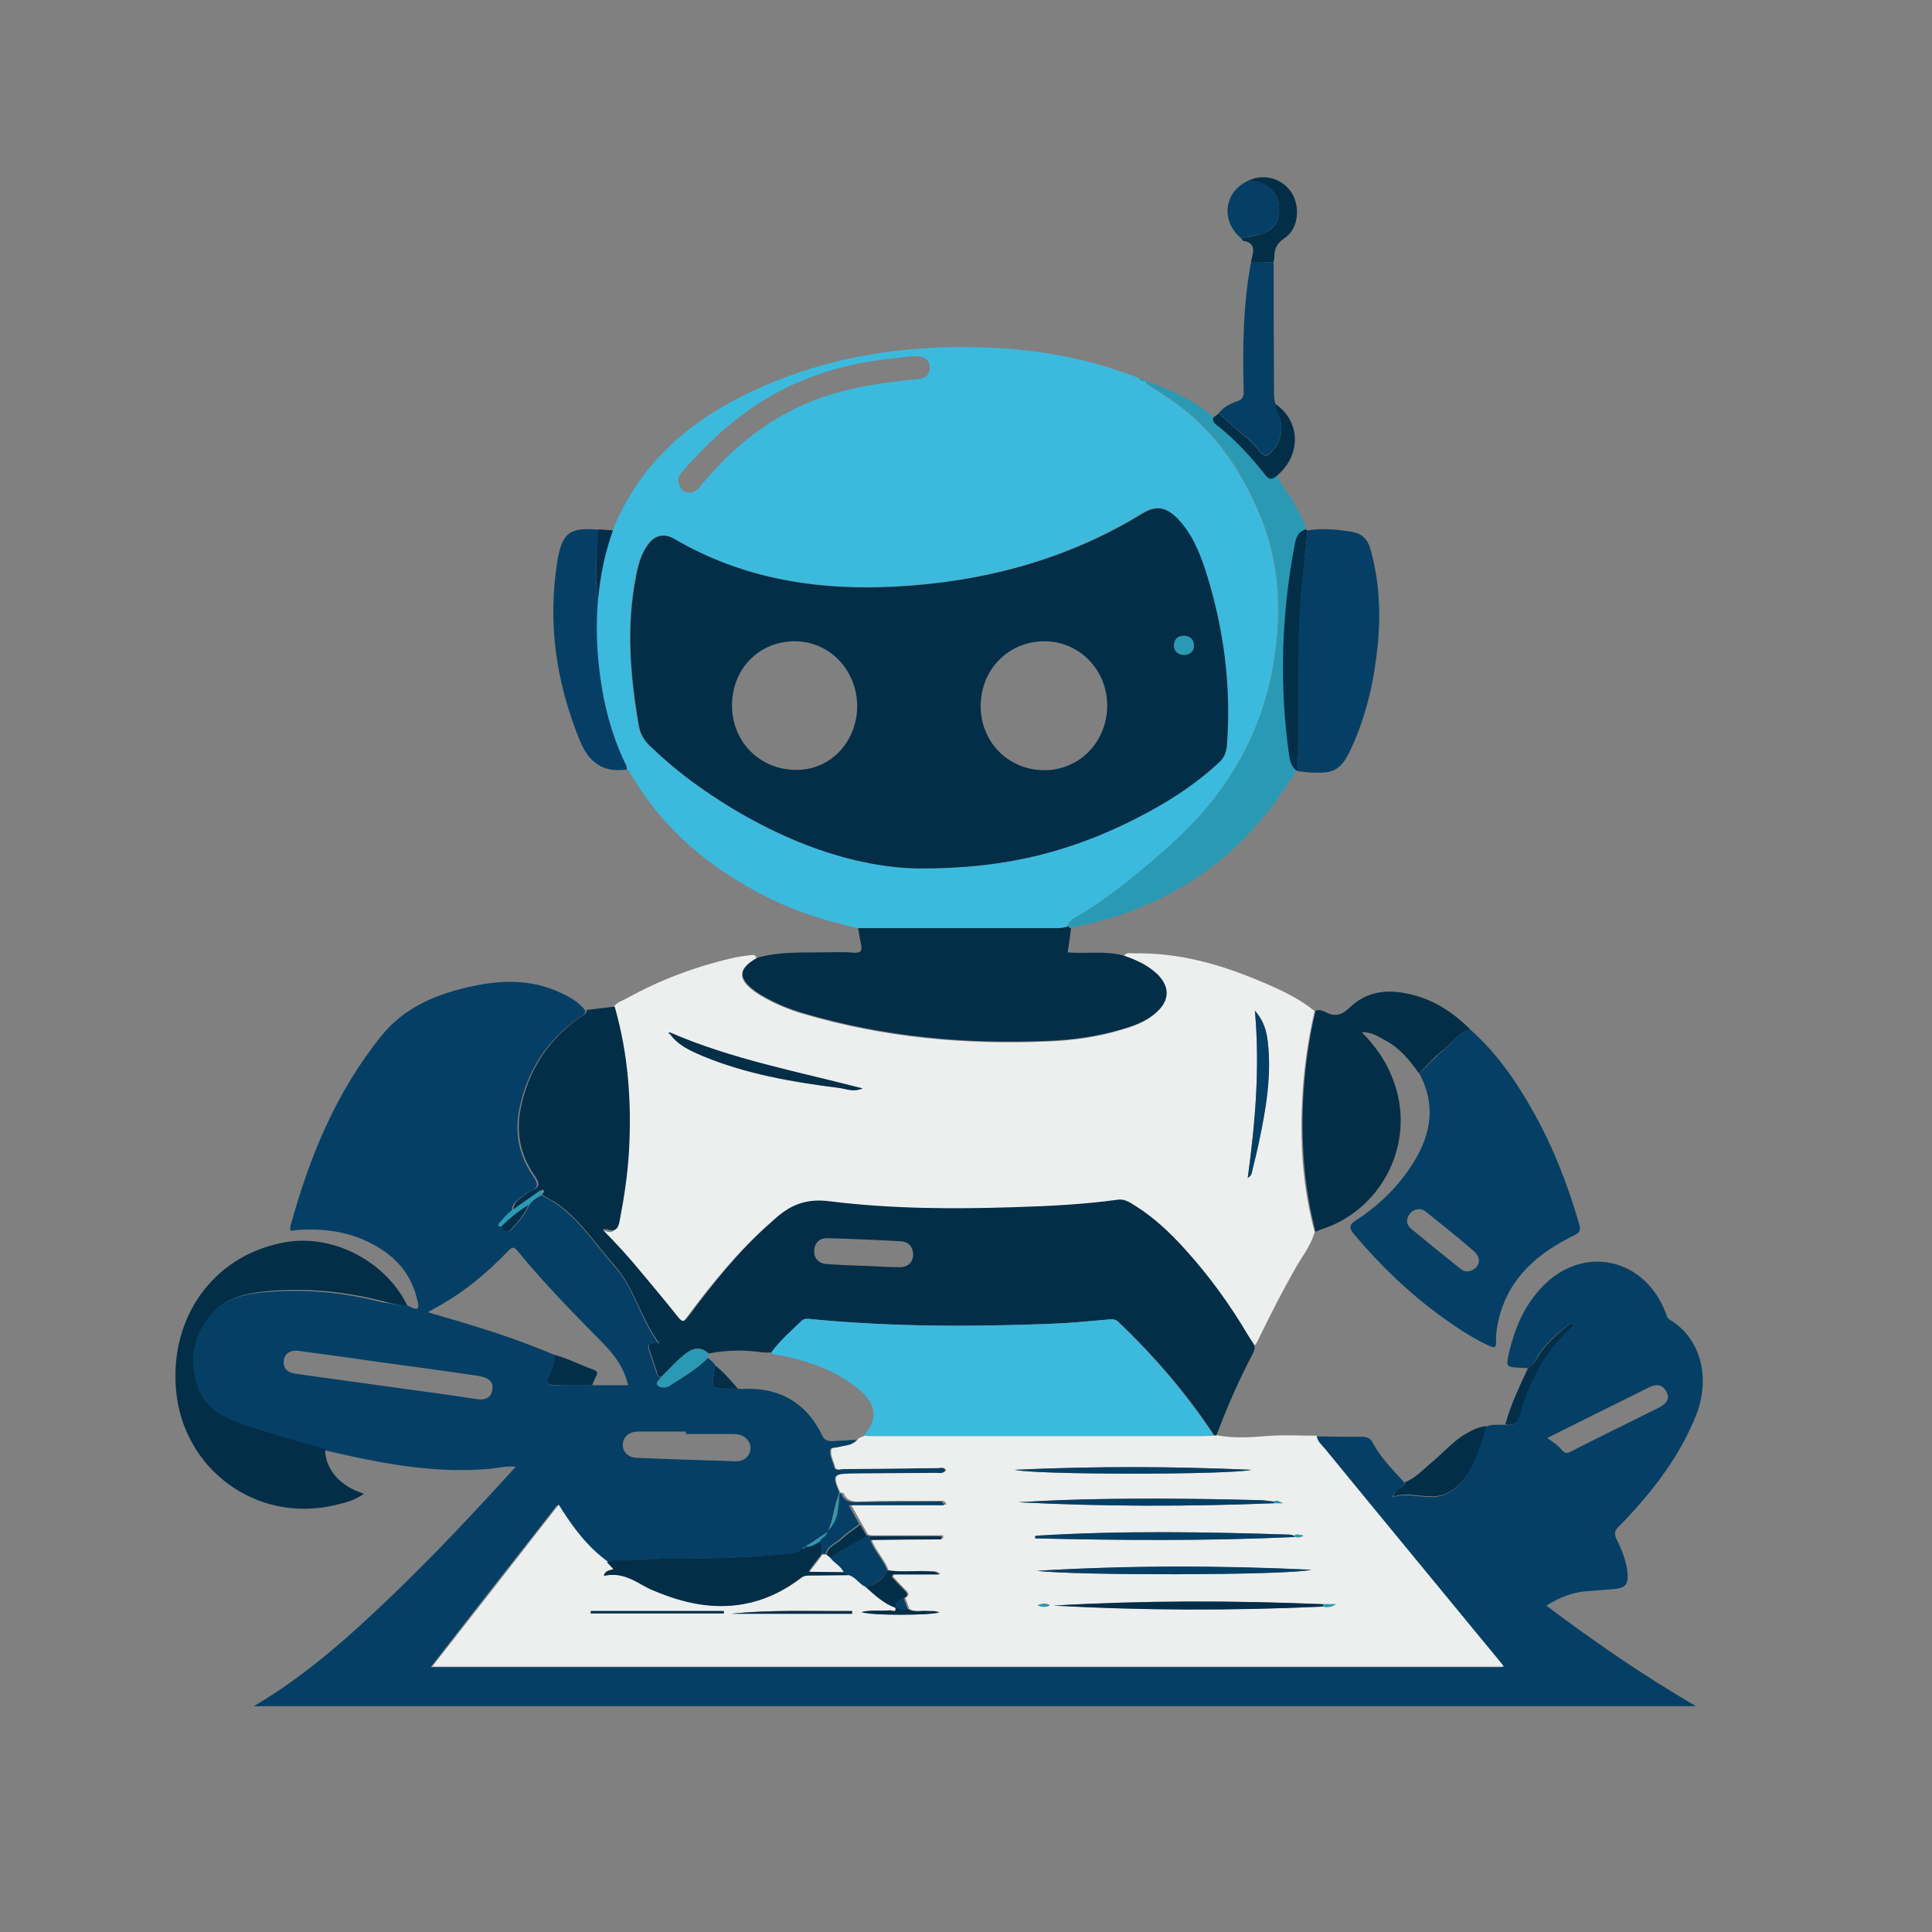 <?xml version="1.0" encoding="utf-8"?>
<!-- Generator: Adobe Illustrator 28.3.0, SVG Export Plug-In . SVG Version: 6.00 Build 0)  -->
<svg version="1.1" id="Flådestyringslogo_x5F_ring_xA0_Image_00000000205136848126655830000000172389043415083396_"
	 xmlns="http://www.w3.org/2000/svg" xmlns:xlink="http://www.w3.org/1999/xlink" x="0px" y="0px" viewBox="0 0 566.4 566.4"
	  xml:space="preserve"><rect x="0" y="0" width="566.4" height="566.4" fill="#808080" stroke="none"/>
<style type="text/css">
	.st0{fill:none;}
	.st1{fill:#053F65;}
	.st2{fill:#3CBADE;}
	.st3{fill:#EDEFEF;}
	.st4{fill:#022E48;}
	.st5{fill:#2A9AB4;}
</style>
<g>
	<path class="st0" d="M566.3,283.2c0,93.6,0,187.1,0.1,280.7c0,2.1-0.5,2.5-2.5,2.5c-187.1-0.1-374.2-0.1-561.3,0
		c-2.1,0-2.5-0.5-2.5-2.5C0.1,376.8,0.1,189.6,0,2.5C0,0.5,0.5,0,2.5,0c187.1,0.1,374.2,0.1,561.3,0c2.1,0,2.5,0.5,2.5,2.5
		C566.3,96.1,566.3,189.6,566.3,283.2z M363.8,69.8c0.2,0.3,0.4,0.8,0.7,0.8c3.7,0.6,3.2,3,2.5,5.5c-0.1,0.3-0.1,0.5-0.1,0.8
		c-2.4,12.5-2.6,25.2-2.2,37.9c0,1.8-0.4,2.6-2.1,3.1c-2,0.6-3.9,1.7-5.2,3.4c-0.5,0.4-1.1,0.8-1.6,1.2c-5.9-5-12.8-8.2-20-10.7l0,0
		c-0.4-0.7-1.1-0.6-1.7-0.8c-14.3-5.6-29.1-8.4-44.4-9c-20.2-0.8-40,1.5-59,8.6c-22.7,8.5-41.5,21.5-51,45c-1.4-0.1-2.9-0.2-4.3-0.3
		c-8.4-0.8-10.7,0.8-12.1,9.2c-2.9,18.1-0.4,35.5,6.5,52.4c2.7,6.6,6.9,9.6,13.9,8.7c0.3,0.2,0.6,0.4,0.8,0.7
		c10.4,18.1,25.9,30.3,44.6,38.8c7.1,3.2,14.7,5.3,22.3,7.1c0.3,1.5,0.5,3.1,0.8,4.6c0.4,1.9,0.2,2.8-2.2,2.6
		c-3.2-0.2-6.4-0.1-9.6-0.1c-6.2,0-12.5-0.3-18.6,1.6c-0.2-1-0.9-1.1-1.7-1c-1.5,0.2-3.1,0.3-4.6,0.7c-11.1,2.5-21.7,6.4-31.6,11.9
		c-1.5,0.8-3.3,1.3-4.2,2.9c-2.7,0.3-5.5,0.7-8.2,1c-2-2.7-4.8-4.2-7.8-5.5c-8.2-3.7-16.7-3.5-25.2-1.7
		c-10.3,2.2-19.9,6.1-26.8,14.6c-13.3,16.4-21.1,35.4-26.6,55.6c-0.6,2.1,0.8,1.3,1.6,1.3c7.1-0.6,14,0.2,20.5,3.2
		c7.9,3.6,13.4,9.2,15.2,18c0.4,1.9-0.1,2.2-1.7,1.6c-0.5-0.2-1-0.5-1.4-0.7c-6.5-13.4-22.6-21.4-37.1-18.4
		c-20,4.2-32.7,21.8-30.9,43c2,23.4,23.6,39.2,46.4,33.9c3-0.7,6-1.4,8.7-3.4c-6.9-2-11.3-7.1-11.4-13.1c1.2,0.3,2.3,0.5,3.5,0.8
		c14.8,3.5,29.8,6.1,45.1,4.7c2.4-0.2,4.8-0.9,7.7-0.6c-11.9,13.1-23.7,25.7-36.2,37.7c-12.5,12-25.2,23.5-40.6,32.5
		c141,0,281.6,0,422.8,0c-15.7-9.1-29.9-19-43.9-29.5c3.7-2.3,7.5-3.8,11.8-4.2c2.6-0.2,5.1-0.4,7.7-0.6c3.8-0.3,4.7-1.3,4.3-5.1
		c-0.4-3.4-1.7-6.6-3.2-9.6c-0.7-1.4-0.6-2.4,0.6-3.6c2.5-2.4,4.9-5,7.1-7.7c6.4-7.5,11.9-15.7,15.6-24.9
		c4.4-10.9,1.4-22.8-7.7-28.1c-0.8-0.5-1-1.3-1.2-2.1c-6.5-16.8-25.5-20-37.2-6.4c-4.4,5.2-7,11.2-8.6,17.7
		c-1.2,4.7-1.1,4.7,3.6,4.9c0.6,0,1.1,0,1.7,0.1c-2.5,5.4-5.1,10.8-6.7,16.6c-1.8,0.1-3.7-0.3-5.5,0.6c-2.8,0.2-5,1.6-7.2,3.1
		c-3.3,2.3-6,5.3-9.1,7.9c-2.4,2-4.5,4.3-7.4,5.5c-3.4-3.6-6.9-7.2-9.3-11.6c-0.9-1.5-1.9-1.9-3.5-1.9c-4.5,0.1-9-0.1-13.5-0.1
		c-4.9,0-9.8-0.4-14.6,0.1c-4.9,0.4-9.7,0.7-14.5-0.2c3-7.9,6.3-15.7,10-23.3c0.5-1,1-1.9,0.5-3.1c1.2,0,1.5-0.9,2-1.9
		c3.4-7,6.8-13.9,10.7-20.6c2-3.6,4.7-6.8,5.8-10.9c0.7-0.3,1.4-0.6,2-0.8c16.8-5.5,26.4-23.4,21.8-40.4
		c-1.8-6.6-5.2-12.2-10.3-17.3c2.9-0.1,4.9,1.4,6.9,2.4c4.2,2.3,7.2,5.9,9.9,9.7c5,9,3.6,17.7-1.7,26.1
		c-4.3,6.9-10.1,12.5-16.8,16.9c-2.4,1.6-2,2.5-0.5,4.3c7.6,9,16,17,25.5,24c4.5,3.3,9,6.4,14.1,8.6c1.4,0.6,2,0.5,1.9-1.2
		c-0.1-2.4,0.3-4.8,0.9-7.1c3-11.9,11.5-18.9,21.9-24.1c1.6-0.8,2.1-1.4,1.6-3.2c-3.3-11.5-7.7-22.6-13.5-33.1
		c-5-8.9-10.6-17.2-18.4-24c-5.3-5.4-11.5-9.3-19-10.8c-6-1.2-11.7-0.3-16.2,4c-2.3,2.3-4.4,3-7.3,1.5c-0.8-0.4-1.9-0.7-2.9-0.4
		c-4.7-3.8-10.1-6.2-15.6-8.6c-12-5.1-24.4-8.6-37.5-8.3c-1,0-2.3-0.4-2.9,0.9c-5.5-1.6-11.2-0.5-16.8-1.1c0.3-2.5,0.6-4.7,1-7
		c1.4-0.3,2.8-0.7,4.3-1c22.8-5.2,41.5-16.7,55.5-35.6c2.3-3.1,4.3-6.3,6.5-9.5c0.2,0,0.4,0.1,0.6,0.1c0.9,0.1,1.8,0.2,2.8,0.3
		c8.1,0.6,10-0.5,13.2-7.8c3.7-8.3,5.9-17,7-26c1.3-10.6,1.1-21.1-1.7-31.5c-0.8-3-2.5-4.7-5.6-5.2c-4.3-0.7-8.6-1.1-12.9-0.4
		c-0.1-0.1-0.3-0.2-0.4-0.1c-0.6-2.8-2.3-5.2-3.6-7.7c-1.4-2.9-3.8-5.2-5-8.2c7.2-6.1,7.1-15.9-0.4-21.1c-0.5-1.6-0.4-3.3-0.4-4.9
		c0-12.2,0-24.4-0.1-36.5c0.1-0.4,0.3-0.9,0.3-1.3c-0.2-2.5,0.6-4.2,3-5.8c4.1-2.8,4.8-9.3,2-13.4c-2.9-4.4-8.3-5.7-13.1-3.2
		C358.9,56.4,358,64.9,363.8,69.8z"/>
	<path class="st1" d="M119.4,382.7c0.5,0.2,0.9,0.5,1.4,0.7c1.6,0.6,2.1,0.3,1.7-1.6c-1.8-8.8-7.3-14.4-15.2-18
		c-6.5-3-13.4-3.7-20.5-3.2c-0.8,0.1-2.2,0.8-1.6-1.3c5.5-20.1,13.3-39.1,26.6-55.6c6.9-8.6,16.5-12.4,26.8-14.6
		c8.5-1.8,17-2,25.2,1.7c2.9,1.3,5.8,2.8,7.8,5.5c0,1.1-0.9,1.5-1.7,2c-9.4,6.5-15.3,15.4-17.6,26.6c-1.5,7.2-0.2,13.9,4,19.9
		c1.5,2.2,1.7,3.4-0.9,4.5c-0.8,0.3-1.5,0.7-2.1,1.3c-1.4,1.1-3.2,2-3.2,4.2c-0.3,0.3-0.6,0.5-0.9,0.8c-0.2,0.2-0.5,0.4-0.7,0.7
		c-0.6,0.7-1.2,1.3-1.8,2c-0.6,0.8-0.3,1.1,0.6,1.1c0.5,1.5,1.5,2.3,2.8,0.9c1.9-2.1,3.9-4.2,5-7l0,0c0.2-0.2,0.4-0.5,0.6-0.7
		c0.8-1,1.9-1.6,3-2.2c1.2,0.7,2.5,1.2,3.6,2c7.4,4.8,12,12.3,17.7,18.7c6,6.6,7.7,15.7,13.1,22.8c-3.3-0.2-3.6,0.1-2.5,3.1
		c0.6,1.6,1.1,3.3,1.7,5c0.3,0.7,0.3,1.7,1.4,1.8c-0.3,0.8-1.7,1.5-0.9,2.3c0.8,0.9,2.4,0.8,3.4,0.2c3.9-2.5,8-4.8,11.3-8.2
		c0.9,0.6,1.7,1.3,2.2,2.2c-0.2,1-0.3,2-0.5,3c-0.6,3.3-0.2,3.8,3.2,3.8c1.3,0,2.6,0,3.9,0c0.4,0,0.7,0.1,1.1,0.1
		c11-0.6,19,3.9,23.8,13.9c0.6,1.2,1.6,1.4,2.8,1.4c2.4-0.1,4.8-0.3,7.1-0.4c-1.5,1.8-3.7,1.7-5.7,2.2c-0.7,0.2-1.9,0-2,0.7
		c-0.3,1.7,0.7,3.3,1.1,5c0.3,1.3,1.5,0.8,2.3,0.7c9.3-0.1,18.6-0.2,27.8-0.3c0.8,0,1.9-0.5,2.5,0.6c-0.7,1.2-2,0.8-3,0.8
		c-8.3,0.1-16.5,0.1-24.8,0.2c-5.1,0-5.4,0.5-3.3,5.5c0,0.2-0.1,0.4-0.1,0.6c-1.5,3.6-1.6,7.6-3.3,11c-2.2,1.5-4.4,3-6.7,4.4l0.1,0
		c-0.4,0.2-0.8,0.4-1.1,0.6c-1.3,1.4-3.2,1.5-4.8,1.6c-10.2,0.8-20.5,1.3-30.7,1.2c-6.4-0.1-12.8,0.9-19.2,0.6
		c-0.8,0-1.6,0.4-2.4,0.6c-6.1-4.4-10.4-10.3-14.5-16.8c-12.4,15.8-24.7,31.5-37.1,47.5c105,0,209.5,0,314.2,0c-0.5-0.6-0.7-1-1-1.3
		c-17.1-20.8-34.3-41.7-51.4-62.5c-1-1.2-2.3-2.2-2.5-3.9c4.5,0,9,0.2,13.5,0.1c1.6,0,2.7,0.3,3.5,1.9c2.4,4.4,5.9,7.9,9.3,11.6
		c-0.4,1.9-3.1,1.9-3.5,4.3c2.8-1.1,5.4-0.5,8-0.3c2.5,0.2,5.1,0.5,7.6-0.7c4.3-2,6.5-5.8,8.3-9.9c1.4-3.2,2.3-6.5,3.4-9.8
		c1.7-0.9,3.6-0.5,5.5-0.6c2.7,0.6,3.8-0.8,4.4-3.2c2.7-9.6,7.3-18.2,14.7-25c0.4-0.3,1-0.7,0.3-1.6c-3.9,2.9-7.6,6-10,10.2
		c-0.7,1.2-1.4,2.4-2.7,3c-0.6,0-1.1-0.1-1.7-0.1c-4.7-0.2-4.7-0.2-3.6-4.9c1.6-6.5,4.1-12.6,8.6-17.7c11.7-13.7,30.7-10.4,37.2,6.4
		c0.3,0.7,0.4,1.6,1.2,2.1c9.1,5.3,12.1,17.1,7.7,28.1c-3.7,9.2-9.2,17.4-15.6,24.9c-2.3,2.7-4.6,5.2-7.1,7.7
		c-1.2,1.2-1.3,2.1-0.6,3.6c1.5,3,2.8,6.2,3.2,9.6c0.4,3.8-0.5,4.8-4.3,5.1c-2.6,0.2-5.1,0.4-7.7,0.6c-4.2,0.3-8,1.9-11.8,4.2
		c14,10.5,28.3,20.4,43.9,29.5c-141.2,0-281.7,0-422.8,0c15.3-9,28.1-20.5,40.6-32.5c12.5-12,24.3-24.6,36.2-37.7
		c-2.9-0.3-5.3,0.4-7.7,0.6c-15.4,1.4-30.3-1.3-45.1-4.7c-1.2-0.3-2.3-0.5-3.5-0.8c-8-2.3-16.1-4.4-24-7.2
		c-5.8-2.1-11.3-4.6-13.4-11.2c-2.5-8-1.3-15.2,4.4-21.5c4.7-5.2,11.3-6.1,17.6-6.5c10.9-0.8,21.8,0.3,32.5,3.1
		C114.6,382.1,116.9,382.8,119.4,382.7z M173.6,406.1c3.5,0,6.9,0,10.5,0c-1-4.9-3.9-8.8-7.3-12.3c-8.7-8.8-17.3-17.6-25.1-27.1
		c-1.1-1.3-1.6-1.1-2.7,0c-5.8,6.1-12.2,11.5-19.5,15.7c-1.3,0.7-2.6,1.5-4.1,2.3c12.8,3.7,25.3,7.4,37.3,12.6
		c0.2,2.4-1,4.4-1.7,6.5c-0.6,1.8-0.4,2.3,1.5,2.3C166.2,406,169.9,406,173.6,406.1z M87.3,396c-2.1-0.2-3.8,0.7-4.1,2.8
		c-0.3,2.2,1,3.6,3.3,3.9c0.9,0.1,1.8,0.3,2.7,0.4c11.6,1.6,23.2,3.2,34.7,4.8c5.4,0.7,10.7,1.5,16.1,2.3c2.1,0.3,3.8-0.3,4.3-2.5
		c0.5-2.3-0.8-3.6-3-4.1c-0.7-0.2-1.4-0.3-2.2-0.4c-8.8-1.3-17.7-2.5-26.5-3.7C104.2,398.3,95.7,397.1,87.3,396z M201.1,420.4
		c0-0.2,0-0.5,0-0.7c-4.7,0-9.4,0-14.1,0c-2.6,0-4.4,1.6-4.4,3.8c-0.1,2.2,1.6,3.8,4.1,3.9c9.6,0.4,19.3,0.7,28.9,1
		c2.5,0.1,4.3-1.5,4.4-3.6c0.2-2.1-1.4-3.9-3.8-4.3c-0.8-0.1-1.6-0.1-2.5-0.1C209.6,420.4,205.3,420.4,201.1,420.4z M453.6,421.6
		c1.9,1.2,3.3,2.3,4.5,3.7c0.7,0.8,1.3,0.8,2.3,0.3c8.6-4.4,17.3-8.6,25.9-12.9c2.5-1.3,3.3-2.9,2.2-4.8c-1.3-2.3-3.2-2.1-5.2-1.1
		c-5.8,2.9-11.5,5.7-17.3,8.6C462,417.4,457.9,419.4,453.6,421.6z"/>
	<path class="st2" d="M251.4,272.1c-7.6-1.8-15.1-3.9-22.3-7.1c-18.7-8.5-34.2-20.7-44.6-38.8c-0.2-0.3-0.5-0.5-0.8-0.7
		c0.1-1-0.5-1.7-0.9-2.6c-3.6-8-5.8-16.4-7-25.1c-1-7.3-1.2-14.6-0.6-22c0.7-6.9,2-13.8,4.4-20.3c9.5-23.5,28.3-36.5,51-45
		c19-7.1,38.8-9.4,59-8.6c15.2,0.6,30.1,3.3,44.4,9c0.3,0.9,1,0.9,1.7,0.8c0,0,0,0,0,0c0.4,1.1,1.3,1.5,2.2,2
		c4.3,2.7,8.5,5.5,12.2,8.9c8.9,8.1,15,18,19.5,29c3.6,8.8,5.1,18,5.1,27.4c0,5-0.5,10-1.3,15c-2.3,14.5-7.9,27.4-16.7,39.1
		c-5.3,7.1-11.7,13.2-18.4,18.9c-6.5,5.6-13.3,11-20.6,15.6c-1.7,1.1-3.9,1.7-4.8,3.9c-1.5,0.8-3,0.6-4.6,0.6
		C289.4,272.1,270.4,272.1,251.4,272.1z M269.4,254.6c24.7,0.1,42.3-4.6,59.1-12.6c10.3-4.9,20.2-10.7,28.6-18.5
		c1.5-1.4,2.2-3.1,2.4-5.1c1.3-17.3-0.8-34.2-6.1-50.7c-1.9-5.9-4.2-11.7-8.7-16.1c-3.2-3.2-6.1-3.5-10-1.1
		c-22.2,13.6-46.6,20.1-72.3,21.4c-22.8,1.2-44.8-2.2-64.9-14c-3.1-1.8-5.8-1-7.9,2c-1.8,2.7-2.7,5.8-3.3,9
		c-2.8,14.6-1.7,29.1,0.8,43.6c0.4,2.5,1.5,4.4,3.3,6.1c3.8,3.6,7.8,7,12,10.2C224.2,244.8,248.1,254.3,269.4,254.6z M202.1,144.4
		c1.7,0,2.6-1.1,3.5-2.2c9.1-11,19.9-19.8,33.5-25c9.6-3.6,19.5-5.1,29.6-6c2.2-0.2,3.8-0.9,3.9-3.4c0.1-2.1-1.6-3.4-4.2-3.4
		c-2,0.1-4,0.4-6,0.6c-16.4,1.6-31.6,6.6-44.9,16.7c-6.5,4.9-12.3,10.6-17.6,16.7c-1,1.2-1.5,2.5-0.7,4
		C199.8,143.8,200.8,144.5,202.1,144.4z"/>
	<path class="st3" d="M179.7,295.5c0.9-1.6,2.7-2.1,4.2-2.9c9.9-5.5,20.5-9.4,31.6-11.9c1.5-0.3,3.1-0.5,4.6-0.7
		c0.8-0.1,1.5-0.1,1.7,1c-5.5,3.1-5.7,6-0.5,9.8c1,0.7,2,1.3,3.1,1.9c3.5,1.9,7.2,3.4,10.9,4.5c23.6,7,47.8,9.2,72.4,8.1
		c6.9-0.3,13.8-1.2,20.4-3.2c3.9-1.1,7.8-2.4,10.8-5.2c3.9-3.5,3.9-7.6,0.1-11.2c-2.7-2.6-6.1-4.1-9.6-5.3c0.7-1.3,1.9-0.9,2.9-0.9
		c13.2-0.3,25.5,3.2,37.5,8.3c5.5,2.3,10.9,4.8,15.6,8.6c-2.1,8.9-3.3,18-3.7,27.2c-0.6,12.7,0.4,25.3,3.7,37.6
		c-1.1,4.1-3.8,7.3-5.8,10.9c-3.8,6.7-7.3,13.6-10.7,20.6c-0.5,1-0.8,1.9-2,1.9c-0.5-0.8-1-1.5-1.5-2.3
		c-5.4-9.2-11.7-17.9-18.9-25.8c-4.1-4.5-8.5-8.7-13.6-12c-1.7-1.1-3.5-2.6-5.8-2.3c-10,1.5-20.2,1.9-30.3,2.2
		c-18.1,0.6-36.1,0.5-54.1-1.7c-6.7-0.8-11.6,0.9-16.1,5.1c-0.5,0.5-1.1,1-1.7,1.5c-9,8.1-16.6,17.5-23.8,27.2
		c-1.2,1.6-1.8,1.7-3.1,0c-3.4-4.4-7.1-8.7-10.7-13c-3.5-4.2-7.2-8.3-11.4-12.6c0.9,0,1.2-0.1,1.5,0c2.6,0.9,3.2-0.5,3.6-2.7
		c1.3-6.7,2.3-13.4,2.7-20.2C184.8,323.5,183.7,309.3,179.7,295.5z M196.7,302.8c-0.2-0.1-0.6-0.2-0.6-0.1c-0.2,0.3,0.1,0.4,0.3,0.4
		c2.4,3.3,5.9,4.9,9.4,6.4c13,5.5,26.8,7.8,40.6,9.5c1.8,0.2,3.8,1.2,6.5,0.1C233.5,314.1,214.5,310.6,196.7,302.8z M365.8,345.3
		c1.2-0.6,1.2-1.6,1.4-2.4c0.7-2.8,1.4-5.7,2-8.6c1.9-9.5,3.5-19,2.5-28.7c-0.3-3.2-1.1-6.2-3.8-9.3
		C369.4,313.1,368,329.1,365.8,345.3z"/>
	<path class="st3" d="M246.3,437.5c-2.2-4.9-1.9-5.4,3.3-5.5c8.3-0.1,16.5-0.1,24.8-0.2c1,0,2.2,0.4,3-0.8c-0.6-1.1-1.7-0.6-2.5-0.6
		c-9.3,0.1-18.6,0.2-27.8,0.3c-0.8,0-2,0.5-2.3-0.7c-0.4-1.7-1.4-3.3-1.1-5c0.1-0.7,1.3-0.5,2-0.7c2-0.6,4.2-0.4,5.7-2.2
		c0.5-0.8,1.4-0.8,2.1-1.2c0.5,0,0.9,0.1,1.4,0.1c32.8,0,65.6,0,98.5,0c0.9,0,1.8-0.1,2.7-0.2c0.3,0,0.5,0,0.8,0
		c4.8,0.9,9.6,0.6,14.5,0.2c4.8-0.4,9.7-0.1,14.6-0.1c0.2,1.7,1.5,2.7,2.5,3.9c17.1,20.9,34.3,41.7,51.4,62.5c0.3,0.3,0.5,0.7,1,1.3
		c-104.8,0-209.2,0-314.2,0c12.5-15.9,24.7-31.6,37.1-47.5c4,6.5,8.4,12.4,14.5,16.8c0.6,0.7,1.2,1.3,1.9,2c-0.8,0.5-2.3,0.1-2.8,2
		c4.4-1,7.8,0.7,11.3,2.7c1.9,1.1,4,1.9,6,2.7c14.3,5.5,27.9,4.8,40.4-4.8c0.9-0.7,1.9-0.7,2.9-0.7c3.8,0,7.5-0.1,11.3-0.1
		c2,0.6,3,2.6,4.8,3.4c2.7,2.4,5.4,4.9,8.9,6.2c0.2,1.7-1.1,0.8-1.6,0.8c-2.8,0.2-5.7-0.2-8.4,0.5c2.5,1,20.4,1,22.6,0.1
		c-1.2-0.6-2.3-0.3-3.3-0.4c-1.9-0.2-3.9,0.5-5.7-0.6c-0.4-1.1-0.8-2.2-1.2-3.3c1.5-0.7,0.9-1.5,0.1-2.3c-1.3-1.3-2.5-2.6-3.7-3.9
		c0.1-0.2,0.2-0.5,0.3-0.7c4.5,0,9.1,0,13.6,0c-1-1.1-2.1-0.8-3.1-0.9c-4-0.2-8.1,0.4-12.1-0.3c-1.2-3.2-3.8-5.7-5-9
		c7-0.1,14-0.2,21-0.3c0-0.3,0-0.6,0-0.9c-7,0-14,0-21,0c-0.3-0.1-0.7-0.1-1-0.2c-0.6-1.1-1.3-2.2-1.9-3.3c-0.9-1.6-1.8-3.1-3.1-5.5
		c9.6,0,18.7,0,28,0c-0.6-1.4-1.2-1.1-1.7-1.1c-7.9,0-15.8-0.1-23.7,0.2c-2.3,0.1-3.9-0.3-4.8-2.5
		C246.7,437.7,246.6,437.5,246.3,437.5z M373.5,440.2c-1.4-0.1-2.7-0.4-4.1-0.4c-19.6-0.5-39.2-0.7-58.8,0c-4,0.1-8,0.4-12.1,0.6
		c25,1.3,50,1.3,75.1,0.3c0.8,0,1.6,0,2.5,0C375.1,440.2,374.3,439.7,373.5,440.2z M379.4,450.2c-0.4-0.1-0.9-0.2-1.3-0.3
		c-24.7-0.8-49.4-1.2-74,0.3c-0.3,0-0.8-0.1-0.6,0.8c25.4,0.6,50.8,0.7,76.1-0.4c0.8,0.2,1.5,0.3,2.6-0.4
		C381,449.9,380.2,449.6,379.4,450.2z M387.8,471c1.3,0.3,2.6,0.2,3.8-0.7c-1.2,0-2.4,0-3.7,0c-26.3-1.1-52.6-1.1-79,0.4
		C335.2,472.1,361.5,472.2,387.8,471z M304.1,460.5c9.4,1.4,73.5,1.4,80.4-0.3C357.7,459,330.9,458.9,304.1,460.5z M297.5,430.9
		c5.8,1.5,63.4,1.5,69.4,0C344,429.9,321.2,429.8,297.5,430.9z M173.2,472.3c0,0.2,0,0.5,0,0.7c13,0,26,0,39,0c0-0.2,0-0.5,0-0.7
		C199.2,472.3,186.2,472.3,173.2,472.3z M214.4,473.1c11.8,0,23.6,0,35.4,0c0-0.3,0-0.5,0-0.8C238,472.4,226.2,471.8,214.4,473.1z
		 M307.8,470.6c-1.2-0.7-2.4-0.5-3.6,0C305.4,471.2,306.6,471.3,307.8,470.6z"/>
	<path class="st4" d="M356.6,420.8c-0.3,0-0.5,0-0.8,0c0-0.1,0-0.2,0-0.3c-8-12.1-17.4-23-27.9-33c-0.7-0.7-1.6-0.8-2.5-0.7
		c-5.8,0.5-11.5,1.1-17.3,1.3c-23.5,0.9-46.9,0.9-70.3-1.4c-0.9-0.1-1.9-0.2-2.6,0.5c-3.1,3-6.4,5.8-8.9,9.3c-1.1,0-2.2,0.1-3.3-0.1
		c-5.1-0.7-10.2-0.6-15.2,0.4c-2.6-2.3-4.8-1.6-7.3,0.5c-2.4,2-4.4,4.3-6.6,6.4c-1.2,0-1.2-1-1.4-1.8c-0.6-1.6-1.1-3.3-1.7-5
		c-1.1-2.9-0.9-3.3,2.5-3.1c-5.4-7.1-7.2-16.1-13.1-22.8c-5.8-6.4-10.3-13.9-17.7-18.7c-1.2-0.7-2.4-1.3-3.6-2
		c0.2-0.4,0.7-0.9,0.6-1.1c-0.3-0.7-0.9-0.3-1.3,0c-2.6,1.8-5.2,3.6-7.7,5.4c0-2.2,1.8-3,3.2-4.2c0.6-0.5,1.4-1,2.1-1.3
		c2.7-1.1,2.4-2.3,0.9-4.5c-4.2-6-5.5-12.7-4-19.9c2.3-11.2,8.2-20.1,17.6-26.6c0.7-0.5,1.7-0.8,1.7-2c2.7-0.3,5.5-0.7,8.2-1
		c4,13.9,5,28,4.2,42.4c-0.4,6.8-1.4,13.5-2.7,20.2c-0.4,2.2-1,3.6-3.6,2.7c-0.3-0.1-0.6,0-1.5,0c4.2,4.3,7.9,8.3,11.4,12.6
		c3.6,4.3,7.2,8.6,10.7,13c1.3,1.7,1.9,1.6,3.1,0c7.2-9.7,14.7-19.1,23.8-27.2c0.5-0.5,1.1-1,1.7-1.5c4.6-4.3,9.4-6,16.1-5.1
		c17.9,2.2,36,2.3,54.1,1.7c10.1-0.3,20.2-0.8,30.3-2.2c2.2-0.3,4,1.2,5.8,2.3c5.1,3.3,9.5,7.5,13.6,12c7.2,7.9,13.5,16.6,18.9,25.8
		c0.5,0.8,1,1.5,1.5,2.3c0.5,1.1,0,2.1-0.5,3.1C362.9,405.2,359.6,412.9,356.6,420.8z M195.3,397.1c0.1,0,0.2,0.1,0.2,0.1
		C195.4,397.2,195.3,397.2,195.3,397.1c-0.1,0-0.2-0.1-0.2-0.1C195.1,397,195.2,397.1,195.3,397.1z M252.9,371.1
		C252.9,371.1,252.9,371.1,252.9,371.1c3.7,0.1,7.4,0.4,11,0.4c2.4,0,3.9-1.7,3.8-3.8c-0.1-2.3-1.3-3.6-3.6-3.8
		c-7.2-0.4-14.4-0.7-21.5-0.9c-2.4-0.1-3.9,1.5-3.9,3.7c-0.1,2.2,1.3,3.7,3.7,3.9C245.9,370.8,249.4,371,252.9,371.1z"/>
	<path class="st4" d="M329.6,280.2c3.5,1.2,6.8,2.7,9.6,5.3c3.8,3.7,3.8,7.7-0.1,11.2c-3.1,2.8-6.9,4.1-10.8,5.2
		c-6.7,1.9-13.5,2.9-20.4,3.2c-24.5,1.1-48.7-1.1-72.4-8.1c-3.8-1.1-7.5-2.6-10.9-4.5c-1.1-0.6-2.1-1.2-3.1-1.9
		c-5.2-3.8-5.1-6.7,0.5-9.8c6.1-1.8,12.4-1.5,18.6-1.6c3.2,0,6.4-0.2,9.6,0.1c2.4,0.2,2.6-0.8,2.2-2.6c-0.3-1.5-0.6-3.1-0.8-4.6
		c19,0,38.1,0,57.1,0c1.6,0,3.1,0.1,4.6-0.6c0.2,0.2,0.4,0.4,0.7,0.7c-0.3,2.3-0.6,4.5-1,7C318.4,279.7,324.1,278.6,329.6,280.2z"/>
	<path class="st1" d="M431.1,301.9c7.7,6.8,13.4,15.1,18.4,24c5.9,10.5,10.2,21.6,13.5,33.1c0.5,1.8,0.1,2.4-1.6,3.2
		c-10.4,5.1-18.9,12.2-21.9,24.1c-0.6,2.3-1,4.7-0.9,7.1c0.1,1.7-0.5,1.8-1.9,1.2c-5.1-2.3-9.6-5.4-14.1-8.6
		c-9.5-6.9-17.9-15-25.5-24c-1.5-1.8-1.9-2.7,0.5-4.3c6.8-4.4,12.5-10,16.8-16.9c5.2-8.4,6.6-17,1.7-26.1c2.5-2.4,4.9-5.1,7.6-7.3
		C426,305.6,427.6,302.4,431.1,301.9z M416.3,354.5c-1.9,0-2.9,0.9-3.5,2.2c-0.7,1.5-0.1,2.8,1.1,3.7c4.7,3.9,9.5,7.8,14.3,11.6
		c0.9,0.7,1.9,1,3.1,0.5c2.6-1.1,3.1-3.6,0.8-5.7c-4.6-4-9.3-7.7-14-11.5C417.5,354.8,416.8,354.5,416.3,354.5z"/>
	<path class="st4" d="M431.1,301.9c-3.5,0.5-5,3.6-7.5,5.5c-2.8,2.1-5.1,4.8-7.6,7.3c-2.7-3.9-5.7-7.5-9.9-9.7c-2-1.1-4-2.5-6.9-2.4
		c5.1,5.1,8.5,10.7,10.3,17.3c4.6,17-5.1,34.9-21.8,40.4c-0.7,0.2-1.4,0.5-2,0.8c-3.2-12.3-4.2-24.9-3.7-37.6
		c0.4-9.2,1.6-18.3,3.7-27.2c1-0.4,2.1,0,2.9,0.4c2.9,1.6,4.9,0.8,7.3-1.5c4.5-4.3,10.2-5.2,16.2-4
		C419.6,292.6,425.8,296.5,431.1,301.9z"/>
	<path class="st4" d="M119.4,382.7c-2.4,0.1-4.7-0.6-7-1.2c-10.7-2.8-21.5-3.9-32.5-3.1c-6.3,0.5-12.9,1.4-17.6,6.5
		c-5.7,6.3-7,13.5-4.4,21.5c2.1,6.6,7.6,9.1,13.4,11.2c7.9,2.8,15.9,4.9,24,7.2c0,5.9,4.4,11,11.4,13.1c-2.7,2-5.7,2.7-8.7,3.4
		c-22.8,5.3-44.4-10.5-46.4-33.9c-1.8-21.2,10.8-38.9,30.9-43C96.7,361.3,112.8,369.3,119.4,382.7z"/>
	<path class="st5" d="M313.7,272.1c-0.2-0.2-0.4-0.4-0.7-0.7c0.8-2.2,3.1-2.8,4.8-3.9c7.3-4.6,14.1-10,20.6-15.6
		c6.7-5.8,13.1-11.8,18.4-18.9c8.8-11.7,14.4-24.6,16.7-39.1c0.8-5,1.3-10.1,1.3-15c0-9.4-1.5-18.6-5.1-27.4
		c-4.5-11-10.6-21-19.5-29c-3.8-3.4-7.9-6.2-12.2-8.9c-0.9-0.5-1.8-0.9-2.2-2c7.2,2.5,14.1,5.7,20,10.7c-0.3,1.1,0.3,1.7,1.1,2.3
		c5.4,4.2,10,9.2,14.2,14.6c1.3,1.6,2.1,1.2,3.3,0.2c1.2,3,3.5,5.3,5,8.2c1.3,2.5,2.9,4.9,3.6,7.7c-2.5,0.7-3,2.7-3.4,4.8
		c-3.9,20.3-4.5,40.7-1.6,61.2c0.2,1.7,0.7,3.4,2.1,4.7c-2.2,3.2-4.2,6.4-6.5,9.5c-14,18.8-32.7,30.4-55.5,35.6
		C316.5,271.4,315.1,271.8,313.7,272.1z"/>
	<path class="st1" d="M383.3,155.5c4.3-0.7,8.6-0.3,12.9,0.4c3.1,0.5,4.8,2.2,5.6,5.2c2.9,10.4,3.1,20.9,1.7,31.5
		c-1.1,9-3.3,17.7-7,26c-3.3,7.3-5.2,8.4-13.2,7.8c-0.9-0.1-1.8-0.2-2.8-0.3c-0.9-2.3,0-4.7,0-7c0.1-14-0.3-28.1,0.6-42.1
		c0.2-3.1,0.6-6.2,0.9-9.2C382.5,163.7,382.9,159.6,383.3,155.5z"/>
	<path class="st1" d="M175.3,175.9c-0.6,7.3-0.4,14.6,0.6,22c1.1,8.7,3.3,17.1,7,25.1c0.4,0.8,0.9,1.6,0.9,2.6c-7,1-11.2-2-13.9-8.7
		c-6.9-17-9.4-34.3-6.5-52.4c1.4-8.3,3.6-10,12.1-9.2c-0.1,1.6-0.2,3.3-0.3,4.9C174.7,165.4,174.3,170.6,175.3,175.9z"/>
	<path class="st1" d="M373.4,76.9c0,12.2,0,24.4,0.1,36.5c0,1.6-0.1,3.3,0.4,4.9c-0.1,1,0.4,1.8,0.7,2.6c1.8,4.3,1.4,8.1-1.9,11.6
		c-1.1,1.2-1.9,1.4-3.1,0.1c-1.2-1.3-2.2-2.9-3.7-4c-3-2.3-5.8-5-8.6-7.5c1.4-1.7,3.2-2.7,5.2-3.4c1.7-0.5,2.2-1.3,2.1-3.1
		c-0.3-12.7-0.2-25.3,2.2-37.9C369.1,76.9,371.3,76.9,373.4,76.9z"/>
	<path class="st4" d="M383.3,155.5c-0.4,4.1-0.8,8.2-1.2,12.2c-0.3,3.1-0.8,6.2-0.9,9.2c-0.9,14-0.5,28.1-0.6,42.1
		c0,2.3-0.9,4.7,0,7c-0.2,0-0.4-0.1-0.6-0.1c-1.4-1.2-1.9-2.9-2.1-4.7c-2.9-20.5-2.2-40.9,1.6-61.2c0.4-2.1,0.9-4.2,3.4-4.8
		C383,155.4,383.2,155.4,383.3,155.5z"/>
	<path class="st4" d="M435.8,418.1c-1.1,3.3-2,6.7-3.4,9.8c-1.8,4.1-4,7.8-8.3,9.9c-2.5,1.2-5.1,0.9-7.6,0.7c-2.6-0.2-5.2-0.8-8,0.3
		c0.4-2.4,3.1-2.4,3.5-4.3c2.9-1.2,5.1-3.5,7.4-5.5c3.1-2.5,5.8-5.6,9.1-7.9C430.8,419.7,433.1,418.3,435.8,418.1z"/>
	<path class="st1" d="M363.8,69.8c-5.9-4.9-5-13.3,1.7-16.6c0.7,0,1.5-0.1,2.2,0c3.7,0.4,6.9,3.4,7.2,6.8c0.5,4.7-1.2,7.4-5.5,8.7
		C367.6,69.2,365.7,69.4,363.8,69.8z"/>
	<path class="st4" d="M363.8,69.8c1.9-0.3,3.8-0.5,5.6-1.1c4.4-1.3,6-4,5.5-8.7c-0.3-3.4-3.5-6.4-7.2-6.8c-0.7-0.1-1.5,0-2.2,0
		c4.7-2.5,10.2-1.1,13.1,3.2c2.7,4.2,2.1,10.7-2,13.4c-2.3,1.6-3.1,3.2-3,5.8c0,0.4-0.2,0.9-0.3,1.3c-2.2,0-4.3,0-6.5,0
		c0-0.3,0-0.5,0.1-0.8c0.7-2.5,1.2-5-2.5-5.5C364.3,70.5,364.1,70,363.8,69.8z"/>
	<path class="st4" d="M357.3,121.2c2.9,2.5,5.6,5.2,8.6,7.5c1.5,1.2,2.5,2.7,3.7,4c1.2,1.3,2,1.1,3.1-0.1c3.3-3.5,3.7-7.3,1.9-11.6
		c-0.4-0.8-0.8-1.6-0.7-2.6c7.5,5.2,7.6,15.1,0.4,21.1c-1.2,1-2,1.4-3.3-0.2c-4.2-5.3-8.8-10.4-14.2-14.6c-0.8-0.6-1.4-1.2-1.1-2.3
		C356.3,122,356.8,121.6,357.3,121.2z"/>
	<path class="st4" d="M448,401c1.3-0.7,2-1.8,2.7-3c2.5-4.2,6.2-7.3,10-10.2c0.7,1,0.1,1.3-0.3,1.6c-7.4,6.9-12,15.4-14.7,25
		c-0.7,2.4-1.8,3.8-4.4,3.2C442.9,411.8,445.5,406.4,448,401z"/>
	<path class="st4" d="M175.3,175.9c-0.9-5.2-0.5-10.5-0.2-15.8c0.1-1.6,0.2-3.3,0.3-4.9c1.4,0.1,2.9,0.2,4.3,0.3
		C177.3,162.1,176,168.9,175.3,175.9z"/>
	<path class="st5" d="M335.8,111.7c-0.7,0-1.4,0.1-1.7-0.8C334.7,111.2,335.4,111,335.8,111.7z"/>
	<path class="st0" d="M162.6,397.2c-12-5.1-24.5-8.9-37.3-12.6c1.5-0.8,2.8-1.5,4.1-2.3c7.3-4.2,13.8-9.5,19.5-15.7
		c1.1-1.2,1.6-1.3,2.7,0c7.8,9.6,16.5,18.4,25.1,27.1c3.5,3.5,6.4,7.3,7.3,12.3c-3.6,0-7,0-10.5,0c0.4-0.9,0.7-1.9,1.2-2.7
		c0.6-1,0.3-1.4-0.7-1.8C170.3,400.1,166.6,398.2,162.6,397.2z"/>
	<path class="st4" d="M248.9,461.8c-3.8,0-7.5,0.1-11.3,0.1c-1,0-2,0-2.9,0.7c-12.5,9.6-26.1,10.3-40.4,4.8c-2.1-0.8-4.1-1.6-6-2.7
		c-3.4-2-6.9-3.7-11.3-2.7c0.5-1.9,2-1.5,2.8-2c-0.6-0.7-1.2-1.3-1.9-2c0.8-0.2,1.6-0.6,2.4-0.6c6.4,0.3,12.8-0.7,19.2-0.6
		c10.3,0.2,20.5-0.3,30.7-1.2c1.7-0.1,3.5-0.2,4.8-1.6c0.4-0.1,0.9-0.1,1.1-0.6c0,0-0.1,0-0.1,0c1.7,0.1,3-0.9,4.4-1.7
		c0.8,1.2,0.5,2.5,0.5,3.9c-1.3,1.7-2.6,3.3-3.8,5c-0.1,0-0.1,0-0.2,0.1c0,0,0,0.1,0,0.1c0.1-0.1,0.2-0.2,0.2-0.2
		c3.3,0,6.6,0.1,10,0.1C247.8,461.2,248.4,461.5,248.9,461.8z"/>
	<path class="st0" d="M207.6,396.9c5-1.1,10.1-1.1,15.2-0.4c1.1,0.1,2.2,0.1,3.3,0.1c0.5,0.7,1.3,0.5,2,0.7
		c8.6,1.7,16.8,4.4,23.7,10.1c5.2,4.3,5.7,8.9,1.4,13.6c-0.7,0.3-1.6,0.4-2.1,1.2c-2.4,0.1-4.8,0.3-7.1,0.4c-1.1,0-2.1-0.1-2.8-1.4
		c-4.9-9.9-12.8-14.5-23.8-13.9c-0.4,0-0.7-0.1-1.1-0.1c-2.1-2.4-4.1-4.8-6.6-6.8c-0.6-0.9-1.3-1.7-2.2-2.2
		C207.5,397.7,207.5,397.3,207.6,396.9z"/>
	<path class="st0" d="M87.3,396c8.5,1.2,17,2.3,25.4,3.5c8.8,1.2,17.7,2.5,26.5,3.7c0.7,0.1,1.4,0.3,2.2,0.4c2.2,0.5,3.5,1.8,3,4.1
		c-0.5,2.2-2.2,2.8-4.3,2.5c-5.4-0.7-10.7-1.5-16.1-2.3c-11.6-1.6-23.2-3.2-34.7-4.8c-0.9-0.1-1.8-0.3-2.7-0.4
		c-2.3-0.3-3.6-1.7-3.3-3.9C83.5,396.6,85.1,395.8,87.3,396z"/>
	<path class="st0" d="M201.1,420.4c4.2,0,8.5,0,12.7,0c0.8,0,1.7,0,2.5,0.1c2.4,0.4,4,2.2,3.8,4.3c-0.2,2.2-1.9,3.7-4.4,3.6
		c-9.6-0.3-19.3-0.6-28.9-1c-2.5-0.1-4.1-1.7-4.1-3.9c0.1-2.2,1.8-3.8,4.4-3.8c4.7,0,9.4,0,14.1,0
		C201.1,420,201.1,420.2,201.1,420.4z"/>
	<path class="st0" d="M453.6,421.6c4.3-2.2,8.4-4.2,12.5-6.2c5.8-2.9,11.5-5.8,17.3-8.6c2-1,3.9-1.2,5.2,1.1
		c1.1,1.9,0.3,3.5-2.2,4.8c-8.6,4.3-17.3,8.5-25.9,12.9c-1,0.5-1.6,0.6-2.3-0.3C456.9,423.8,455.4,422.8,453.6,421.6z"/>
	<path class="st4" d="M162.6,397.2c4,1.1,7.6,3,11.5,4.4c1,0.4,1.2,0.8,0.7,1.8c-0.5,0.9-0.8,1.8-1.2,2.7c-3.7,0-7.5-0.1-11.2-0.1
		c-1.9,0-2.1-0.5-1.5-2.3C161.7,401.6,162.9,399.5,162.6,397.2z"/>
	<path class="st5" d="M207.6,396.9c0,0.4-0.1,0.8-0.1,1.2c-3.3,3.4-7.4,5.7-11.3,8.2c-0.9,0.6-2.5,0.7-3.4-0.2
		c-0.8-0.9,0.6-1.5,0.9-2.3c2.2-2.1,4.2-4.5,6.6-6.4C202.7,395.3,205,394.5,207.6,396.9z"/>
	<path class="st4" d="M209.7,400.3c2.5,2,4.5,4.4,6.6,6.8c-1.3,0-2.6,0-3.9,0c-3.4,0-3.8-0.5-3.2-3.8
		C209.4,402.3,209.5,401.3,209.7,400.3z"/>
	<path class="st5" d="M150,354.9c2.6-1.8,5.2-3.6,7.7-5.4c0.4-0.3,1-0.7,1.3,0c0.1,0.2-0.4,0.7-0.6,1.1c-1.1,0.5-2.2,1.2-3,2.2
		c-0.2,0.2-0.4,0.5-0.6,0.7c0,0,0,0,0,0c-2.9,1.6-5.4,3.8-7.8,6.1c-0.9,0-1.2-0.3-0.6-1.1c0.6-0.7,1.2-1.3,1.8-2
		c0.2-0.2,0.5-0.4,0.7-0.7C149.3,355.4,149.7,355.2,150,354.9z"/>
	<path class="st4" d="M147.1,359.4c2.4-2.3,4.9-4.4,7.8-6.1c-1.1,2.7-3.1,4.9-5,7C148.6,361.8,147.6,360.9,147.1,359.4z"/>
	<path class="st5" d="M242.8,449.1c1.8-3.5,1.8-7.5,3.3-11c0,0,0,0,0,0C245.8,442,245.8,446,242.8,449.1L242.8,449.1z"/>
	<path class="st5" d="M240.6,451.8c-1.4,0.8-2.7,1.8-4.4,1.7c2.2-1.5,4.4-3,6.7-4.4c0,0,0,0,0,0
		C242.7,450.5,241.3,450.9,240.6,451.8z"/>
	<path class="st5" d="M236.2,453.5c-0.2,0.5-0.7,0.5-1.1,0.6C235.5,453.9,235.8,453.7,236.2,453.5z"/>
	<path class="st5" d="M246.3,437.5c0.3,0,0.4,0.2,0.4,0.5c-0.2,0-0.4,0-0.5,0.1c0,0,0,0,0,0C246.2,437.9,246.2,437.7,246.3,437.5z"
		/>
	<path class="st4" d="M154.9,353.4c0.2-0.2,0.4-0.5,0.6-0.7C155.2,353,155.1,353.2,154.9,353.4z"/>
	<path class="st4" d="M149,355.7c-0.2,0.2-0.5,0.4-0.7,0.7C148.5,356.1,148.8,355.9,149,355.7z"/>
	<path class="st4" d="M269.4,254.6c-21.3-0.3-45.2-9.8-66.8-25.7c-4.2-3.1-8.2-6.5-12-10.2c-1.8-1.7-2.9-3.6-3.3-6.1
		c-2.5-14.5-3.7-29-0.8-43.6c0.6-3.2,1.4-6.3,3.3-9c2-3,4.7-3.8,7.9-2c20.1,11.8,42.1,15.2,64.9,14c25.7-1.4,50.1-7.8,72.3-21.4
		c3.8-2.4,6.8-2,10,1.1c4.5,4.5,6.8,10.2,8.7,16.1c5.2,16.5,7.4,33.4,6.1,50.7c-0.2,2-0.8,3.7-2.4,5.1c-8.5,7.9-18.3,13.6-28.6,18.5
		C311.7,250,294,254.7,269.4,254.6z M306.2,188c-10.5,0-18.6,8.2-18.7,18.8c-0.1,10.7,8.1,19,18.7,19c10.2,0,18.3-8.2,18.4-18.8
		C324.7,196.5,316.5,188,306.2,188z M251.3,207.3c0.1-10.6-7.9-19.2-18.1-19.3c-10.5-0.1-18.5,7.9-18.6,18.6
		c-0.1,10.7,8,19,18.6,19.1C243.2,225.9,251.1,217.8,251.3,207.3z M347.2,192c1.7-0.1,2.9-1.1,2.8-2.9c-0.1-1.6-1.2-2.7-2.9-2.7
		c-1.9,0-2.9,1.1-2.9,2.9C344.2,191,345.3,191.9,347.2,192z"/>
	<path class="st0" d="M202.1,144.4c-1.3,0.1-2.3-0.6-3-1.9c-0.8-1.6-0.3-2.9,0.7-4c5.3-6.2,11-11.8,17.6-16.7
		c13.3-10,28.5-15,44.9-16.7c2-0.2,4-0.5,6-0.6c2.6-0.1,4.2,1.3,4.2,3.4c-0.1,2.4-1.7,3.2-3.9,3.4c-10.1,0.9-20.1,2.4-29.6,6
		c-13.5,5.2-24.3,14-33.5,25C204.7,143.3,203.8,144.4,202.1,144.4z"/>
	<path class="st4" d="M196.7,302.8c17.8,7.7,36.9,11.3,56.2,16.3c-2.7,1.1-4.7,0.2-6.5-0.1c-13.9-1.8-27.6-4.1-40.6-9.5
		c-3.5-1.5-7.1-3.1-9.4-6.4C196.5,303,196.6,302.9,196.7,302.8z"/>
	<path class="st1" d="M365.8,345.3c2.2-16.2,3.6-32.2,2.1-49c2.7,3.1,3.4,6.1,3.8,9.3c1.1,9.7-0.5,19.3-2.5,28.7
		c-0.6,2.9-1.3,5.7-2,8.6C367,343.6,367,344.7,365.8,345.3z"/>
	<path class="st4" d="M196.4,303.1c-0.2,0-0.5-0.1-0.3-0.4c0-0.1,0.4,0.1,0.6,0.1C196.6,302.9,196.5,303,196.4,303.1z"/>
	<path class="st2" d="M253.2,420.9c4.3-4.7,3.8-9.3-1.4-13.6c-6.9-5.7-15.1-8.4-23.7-10.1c-0.7-0.1-1.5,0-2-0.7
		c2.5-3.5,5.8-6.3,8.9-9.3c0.7-0.7,1.7-0.6,2.6-0.5c23.4,2.3,46.9,2.3,70.3,1.4c5.8-0.2,11.6-0.8,17.3-1.3c1-0.1,1.8,0,2.5,0.7
		c10.5,10,19.9,21,27.9,33c0,0.1,0,0.2,0,0.3c-0.9,0.1-1.8,0.2-2.7,0.2c-32.8,0-65.6,0-98.5,0C254.1,421,253.7,420.9,253.2,420.9z"
		/>
	<path class="st1" d="M304.1,460.5c26.8-1.6,53.6-1.6,80.4-0.3C377.6,461.9,313.6,461.9,304.1,460.5z"/>
	<path class="st4" d="M387.8,471c-26.3,1.2-52.6,1.2-78.9-0.3c26.3-1.5,52.6-1.5,79-0.4C387.9,470.5,387.9,470.7,387.8,471z"/>
	<path class="st1" d="M379.6,450.6c-25.4,1.2-50.8,1-76.1,0.4c-0.2-0.9,0.3-0.8,0.6-0.8c24.7-1.5,49.4-1.1,74-0.3
		c0.4,0,0.9,0.2,1.3,0.3C379.3,450.3,379.4,450.5,379.6,450.6z"/>
	<path class="st1" d="M248.9,461.8c-0.5-0.3-1.1-0.6-1.6-1c-0.9-1.9-2.9-2.6-4-4.3c3.3-2.5,7.1-4.2,10.7-6.4c0.3,0.1,0.7,0.1,1,0.2
		c0,0.4,0.1,0.8,0.1,1.1c1.1,3.3,3.8,5.7,5,9c-1.1,3-3.6,4-6.4,4.8C251.9,464.4,250.9,462.4,248.9,461.8z"/>
	<path class="st1" d="M373.5,440.7c-25,1-50,1-75.1-0.3c4-0.2,8-0.4,12.1-0.6c19.6-0.7,39.2-0.5,58.8,0c1.4,0,2.7,0.3,4.1,0.4
		C373.4,440.4,373.4,440.6,373.5,440.7z"/>
	<path class="st1" d="M246.1,438c0.2-0.1,0.3-0.1,0.5-0.1c0.9,2.2,2.5,2.6,4.8,2.5c7.9-0.2,15.8-0.1,23.7-0.2c0.5,0,1.1-0.3,1.7,1.1
		c-9.3,0-18.3,0-28,0c1.3,2.4,2.2,3.9,3.1,5.5c-1.8,1.4-3.8,2.6-5.4,4.2c-1.5,1.5-4,2.1-4.5,4.6c-0.4,0-0.7-0.1-1.1-0.1
		c0-1.3,0.2-2.7-0.5-3.9c0.7-0.9,2.1-1.3,2.2-2.7C245.8,446,245.8,442,246.1,438z"/>
	<path class="st1" d="M297.5,430.9c23.7-1.1,46.5-1,69.4,0C360.9,432.4,303.3,432.4,297.5,430.9z"/>
	<path class="st4" d="M253.7,465.2c2.8-0.7,5.3-1.8,6.4-4.8c4,0.6,8.1,0,12.1,0.3c1,0.1,2.1-0.2,3.1,0.9c-4.5,0-9.1,0-13.6,0
		c-0.1,0.2-0.2,0.5-0.3,0.7c1.2,1.3,2.4,2.6,3.7,3.9c0.8,0.8,1.4,1.6-0.1,2.3c-1.3,0.5-2.7,0.9-2.2,2.7l-0.2,0.2
		C259,470.1,256.4,467.6,253.7,465.2z"/>
	<path class="st4" d="M173.2,472.3c13,0,26,0,39,0c0,0.2,0,0.5,0,0.7c-13,0-26,0-39,0C173.2,472.8,173.2,472.5,173.2,472.3z"/>
	<path class="st4" d="M214.4,473.1c11.8-1.2,23.6-0.7,35.4-0.8c0,0.3,0,0.5,0,0.8C238,473.1,226.2,473.1,214.4,473.1z"/>
	<path class="st4" d="M242.3,455.8c0.4-2.5,3-3.1,4.5-4.6c1.6-1.6,3.6-2.8,5.4-4.2c0.6,1.1,1.3,2.2,1.9,3.3
		c-3.6,2.1-7.4,3.8-10.7,6.4C243,456.3,242.6,456,242.3,455.8z"/>
	<path class="st4" d="M266.1,471.7c1.8,1.1,3.8,0.4,5.7,0.6c1,0.1,2.1-0.2,3.3,0.4c-2.2,0.9-20.1,1-22.6-0.1
		c2.8-0.7,5.6-0.2,8.4-0.5c0.5,0,1.9,0.9,1.6-0.8c0,0,0.2-0.2,0.2-0.2C263.8,471.9,265,471.8,266.1,471.7z"/>
	<path class="st4" d="M255.1,451.5c0-0.4-0.1-0.8-0.1-1.1c7,0,14,0,21,0c0,0.3,0,0.6,0,0.9C269.1,451.3,262.1,451.4,255.1,451.5z"/>
	<path class="st1" d="M266.1,471.7c-1.2,0.1-2.3,0.2-3.4-0.5c-0.5-1.9,0.9-2.3,2.2-2.7C265.3,469.6,265.7,470.7,266.1,471.7z"/>
	<path class="st5" d="M387.8,471c0-0.2,0.1-0.5,0.1-0.7c1.2,0,2.4,0,3.7,0C390.4,471.2,389.1,471.2,387.8,471z"/>
	<path class="st5" d="M307.8,470.6c-1.2,0.7-2.4,0.5-3.6,0C305.4,470.2,306.6,470,307.8,470.6z"/>
	<path class="st5" d="M379.6,450.6c-0.2-0.1-0.3-0.2-0.2-0.4c0.8-0.6,1.6-0.2,2.7,0C381.1,450.8,380.3,450.7,379.6,450.6z"/>
	<path class="st5" d="M373.5,440.7c-0.1-0.1-0.1-0.3-0.1-0.5c0.9-0.5,1.7,0,2.5,0.5C375.2,440.7,374.3,440.7,373.5,440.7z"/>
	<path class="st0" d="M252.9,371.1c-3.5-0.2-7-0.3-10.5-0.5c-2.4-0.1-3.8-1.6-3.7-3.9c0.1-2.2,1.6-3.8,3.9-3.7
		c7.2,0.2,14.4,0.6,21.5,0.9c2.3,0.1,3.5,1.5,3.6,3.8c0.1,2.1-1.5,3.8-3.8,3.8C260.3,371.5,256.6,371.2,252.9,371.1
		C252.9,371.1,252.9,371.1,252.9,371.1z"/>
	<path class="st1" d="M195.3,397.1c-0.1,0-0.2-0.1-0.2-0.1C195.1,397,195.2,397.1,195.3,397.1L195.3,397.1z"/>
	<path class="st1" d="M195.3,397.1c0.1,0,0.2,0.1,0.2,0.1C195.4,397.2,195.3,397.2,195.3,397.1C195.3,397.1,195.3,397.1,195.3,397.1
		z"/>
	<path class="st0" d="M416.3,354.5c0.5,0,1.2,0.3,1.8,0.8c4.7,3.8,9.5,7.6,14,11.5c2.4,2.1,1.8,4.6-0.8,5.7
		c-1.2,0.5-2.2,0.2-3.1-0.5c-4.8-3.8-9.6-7.7-14.3-11.6c-1.1-0.9-1.7-2.2-1.1-3.7C413.5,355.4,414.5,354.5,416.3,354.5z"/>
	<path class="st3" d="M242.3,455.8c0.3,0.3,0.7,0.5,1,0.8c1.1,1.6,3.1,2.4,4,4.3c-3.3,0-6.6-0.1-10-0.1l0,0c1.3-1.7,2.6-3.3,3.8-5
		C241.5,455.7,241.9,455.7,242.3,455.8z"/>
	<path class="st1" d="M237.3,460.7c-0.1,0.1-0.2,0.2-0.2,0.2c0-0.1,0-0.1,0-0.1C237.2,460.7,237.2,460.7,237.3,460.7
		C237.3,460.7,237.3,460.7,237.3,460.7z"/>
	<path class="st0" d="M306.2,188c10.3,0,18.5,8.5,18.5,19c-0.1,10.5-8.2,18.8-18.4,18.8c-10.6,0-18.8-8.3-18.7-19
		C287.6,196.2,295.8,188,306.2,188z"/>
	<path class="st0" d="M251.3,207.3c-0.1,10.5-8,18.6-18.2,18.5c-10.6-0.1-18.7-8.4-18.6-19.1c0.1-10.7,8.1-18.8,18.6-18.6
		C243.4,188.1,251.4,196.7,251.3,207.3z"/>
	<path class="st5" d="M347.2,192c-1.8-0.1-2.9-1-3-2.7c0-1.8,1-2.9,2.9-2.9c1.7,0,2.8,1,2.9,2.7C350,190.9,348.9,191.9,347.2,192z"
		/>
</g>
</svg>
